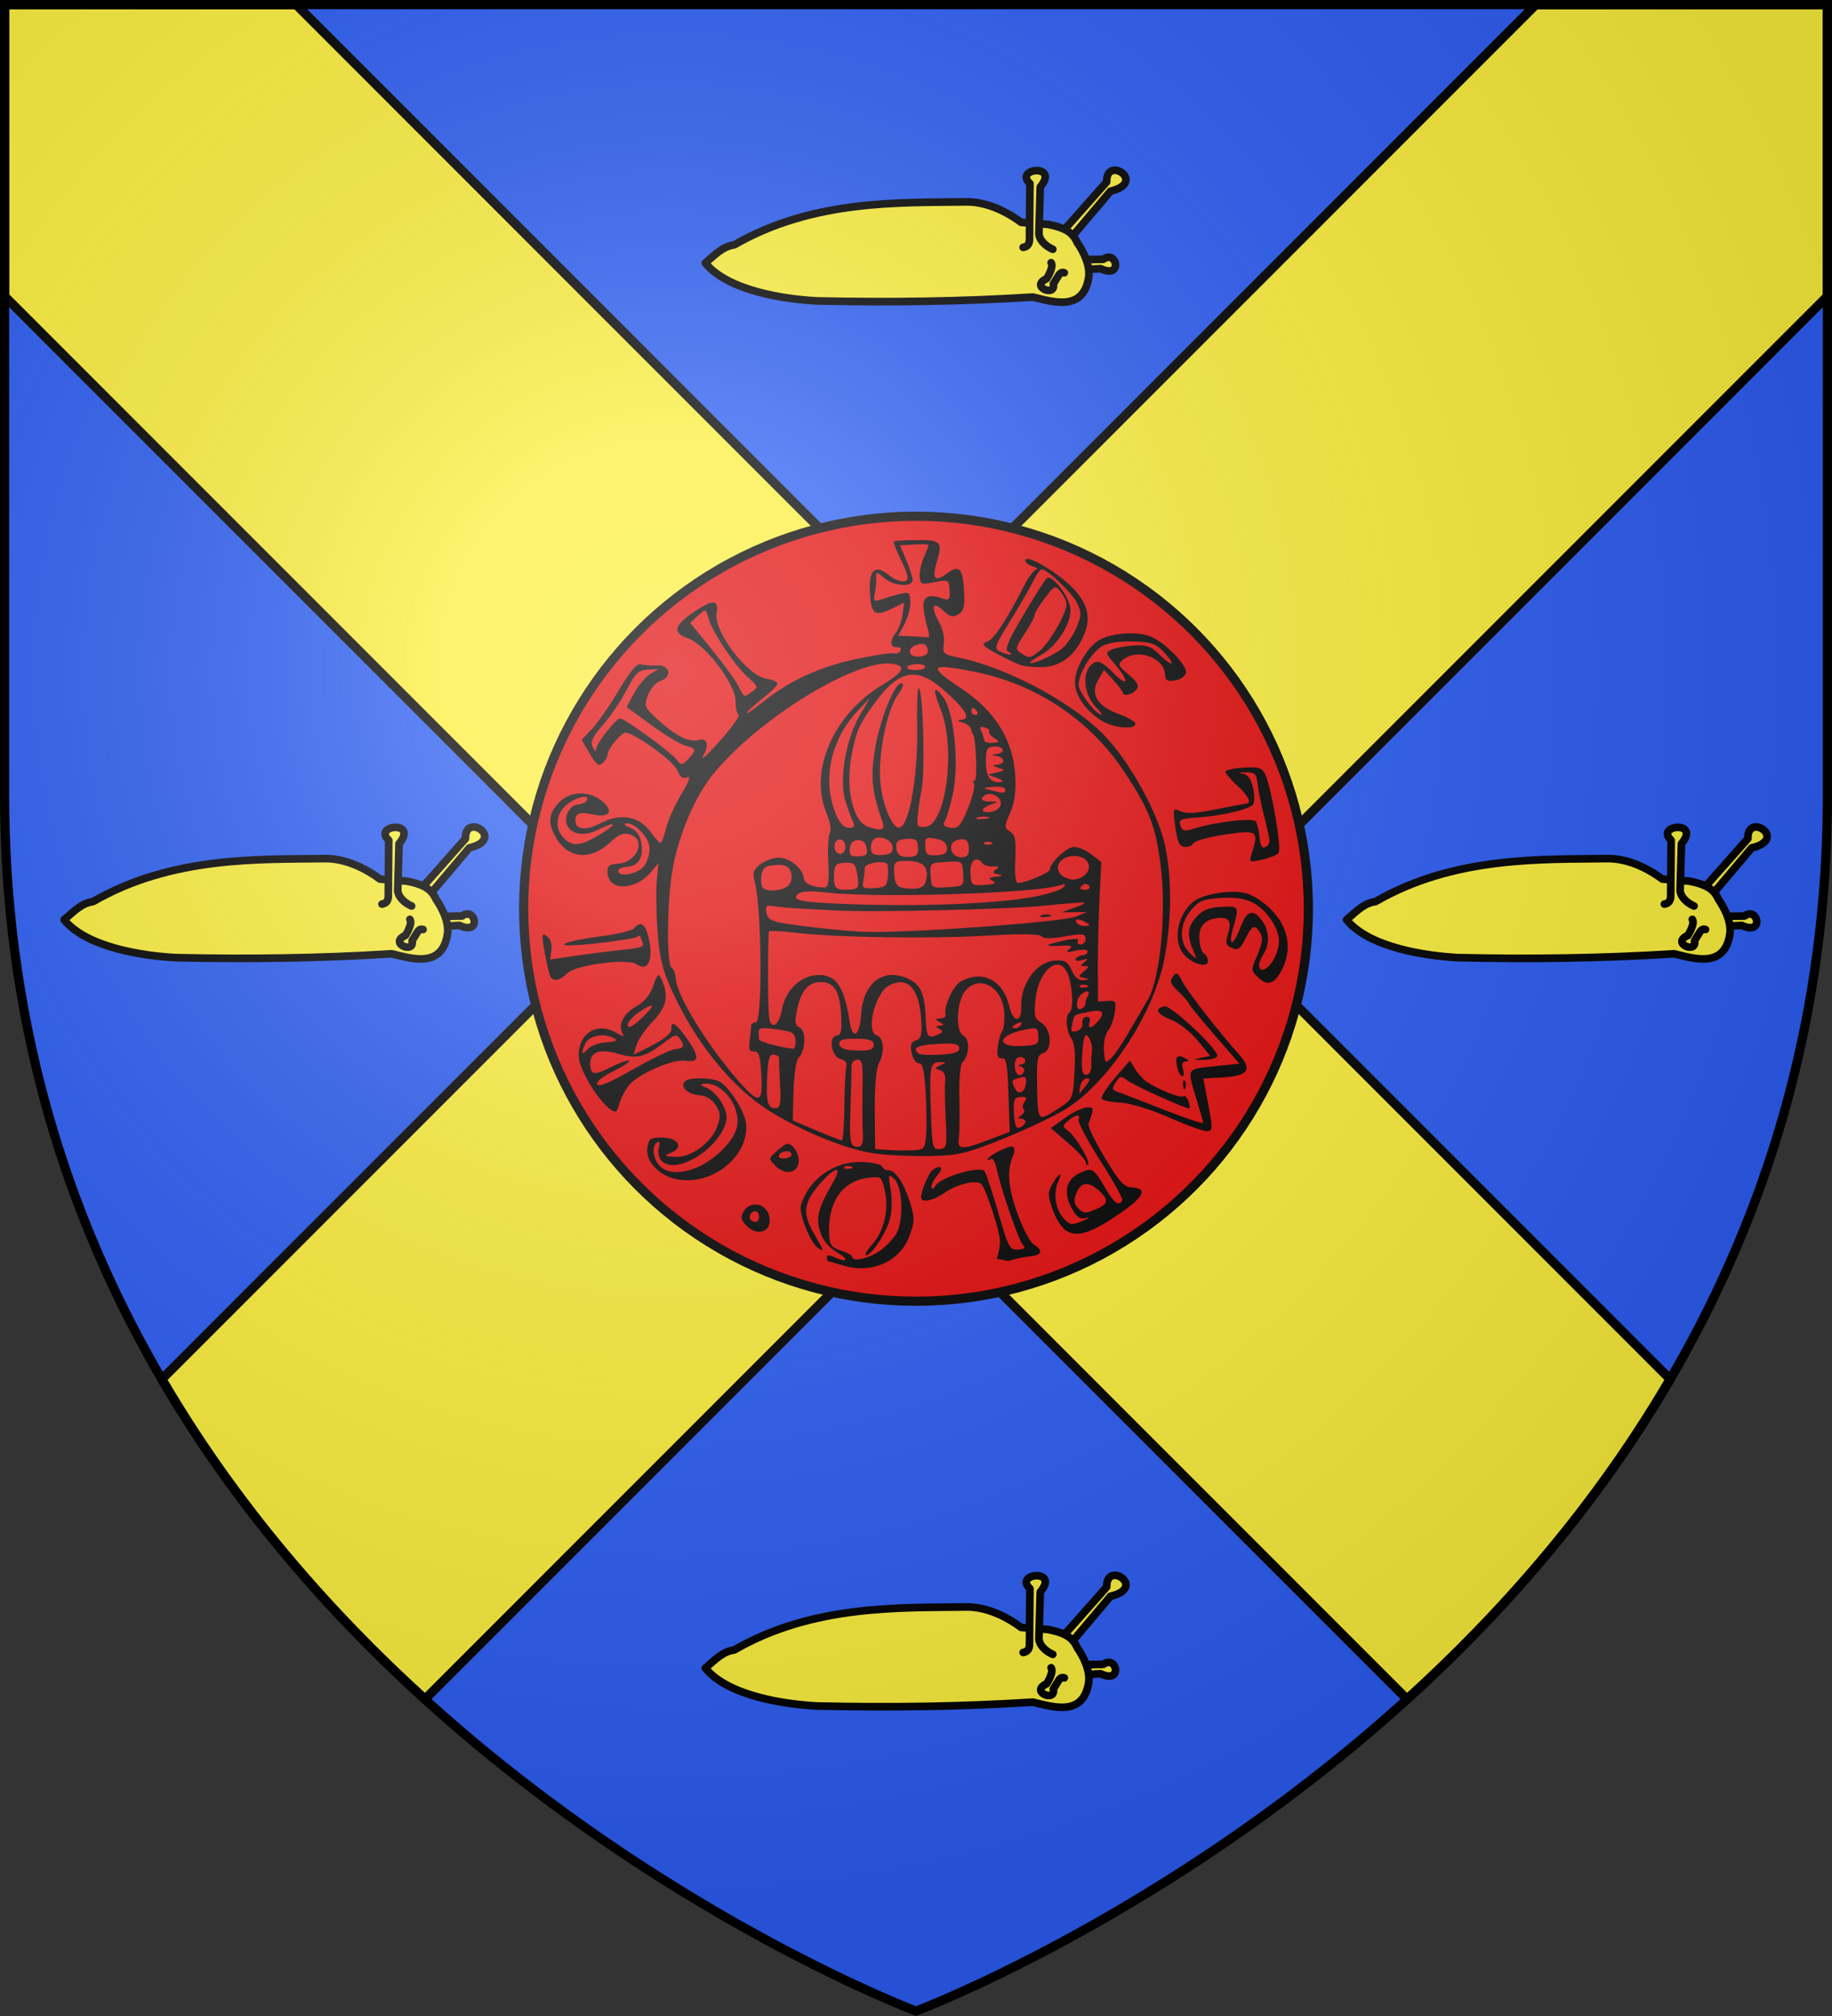<svg height="660" viewBox="-300 -300 600 660" width="600" xmlns="http://www.w3.org/2000/svg" xmlns:xlink="http://www.w3.org/1999/xlink"><rect x="-300" y="-300" width="600" height="660" fill="#333333" stroke="none"/><radialGradient id="a" cx="-80" cy="-80" gradientUnits="userSpaceOnUse" r="405"><stop offset="0" stop-color="#fff" stop-opacity=".31"/><stop offset=".19" stop-color="#fff" stop-opacity=".25"/><stop offset=".6" stop-color="#6b6b6b" stop-opacity=".125"/><stop offset="1" stop-opacity=".125"/></radialGradient><path d="m-298.5-298.5h597v258.543c0 286.248-298.5 398.457-298.5 398.457s-298.5-112.209-298.5-398.457z" fill="#2b5df2"/><path d="m1.5 1.5v95.469l203.031 203.031-151.531 151.531c24.364 41.691 54.937 76.388 86.188 104.75l160.812-160.812 160.812 160.812c31.251-28.362 61.824-63.059 86.188-104.75l-151.531-151.531 203.031-203.031v-95.469h-95.469l-203.031 203.031-203.031-203.031z" fill="#fcef3c" stroke="#000" stroke-width="3" transform="translate(-300 -300)"/><circle cy="-2.5" r="128.5" style="fill:#e20909;fill-rule:evenodd;stroke:#000;stroke-width:3;stroke-linecap:round;stroke-linejoin:round"/><path d="m26.429 112.079c.687-1.718 1.168-4.447 1.069-6.065-.212-3.48-4.516-16.535-6.029-18.284-1.427-1.65-7.864-.171-12.102 2.781-3.729 2.597-7.561 3.368-7.672 1.543-.11-1.81 2.334-7.842 3.595-8.871 2.56-2.091 4.015-1.049 1.889 1.352-1.223 1.381-2.166 3.177-2.096 3.989.083.956.604.766 1.477-.538 1.869-2.792 14.569-6.43 15.893-4.553.535.758 2.563 6.879 4.507 13.601 3.308 11.437 3.721 12.212 6.429 12.047 2.18-.133 2.569-.523 1.577-1.581-1.379-1.472-7.218-18.473-8.591-25.015-.439-2.092-1.255-3.481-1.814-3.087-.559.394-1.031.458-1.051.141-.066-1.09 7.134-4.711 8.214-4.131.613.329.693 1.476.183 2.643-2.188 5.021-1.845 10.308 1.23 18.986 1.734 4.893 4.153 9.534 5.375 10.313 3.347 2.135 2.8 3.61-1.482 4.003-2.112.194-5.146.86-6.742 1.48zm-50.113 2.262c-2.663-.801-4.975-1.456-5.139-1.456-.163-0-.331-.551-.372-1.225-.051-.845.66-.888 2.29-.139 4.463 2.05 5.237.911 1.051-1.547-2.846-1.671-4.625-3.851-5.556-6.806-1.447-4.595-.626-7.677 4.328-16.25 3.307-5.722.309-4.966-4.915 1.24-4.92 5.845-5.183 9.327-1.215 16.065 3.153 5.354 3.272 5.885.935 4.174-2.444-1.789-6.168-11.225-5.427-13.752 2.53-8.635 10.906-14.556 20.136-14.233 3.295.115 6.228.798 6.517 1.517.289.719 1.219 1.265 2.067 1.213 2.192-.133 5.015 4.115 7.055 10.618 1.54 4.907 1.512 6.246-.225 10.921-3.082 8.296-12.307 12.436-21.53 9.661zm11.821-4.83c2.004-1.395 4.452-3.953 5.441-5.683 2.467-4.316 2.007-15.466-.738-17.902-1.908-1.692-1.991-1.44-1.137 3.446.507 2.9.399 7.253-.24 9.673-1.24 4.699-5.893 11.758-7.829 11.876-.643.039.301-1.59 2.099-3.621 3.878-4.38 5.473-11.413 4.015-17.696-1.02-4.396-1.193-4.521-5.503-3.997-8.495 1.033-13.336 8.23-12.689 18.864.192 3.15.864 4.009 3.865 4.938 1.998.618 3.658 1.54 3.689 2.049.105 1.733 5.374.597 9.026-1.946zm-9.414-27.621c-.875-.29-1.894-.186-2.263.231-.369.417.347.655 1.592.527 1.376-.141 1.639-.438.672-.759zm70.439 20.998c-1.432-.899-3.426-4.006-4.431-6.903-1.587-4.576-1.594-5.675-.056-8.365 2.081-3.641 3.47-4.232 1.897-.807-1.681 3.659-.905 9.094 1.706 11.945 2.146 2.343 2.733 2.432 6.296.953 2.162-.897 2.716-1.339 1.232-.983-2.122.509-3.149-.167-4.809-3.163-2.799-5.055-1.897-9.33 2.413-11.43 4.242-2.067 4.778-1.771 8.52 4.706 2.921 5.056 4.505 6.223 5.622 4.143.29-.539-2.913-6.337-7.118-12.882-4.204-6.546-7.422-12.607-7.15-13.469.633-2.005-.97-1.85-3.519.34-1.806 1.552-1.807 1.842-.018 3.152 2.496 1.827 7.47 10.186 6.628 11.137-.348.394-.673.074-.72-.71-.048-.784-2.653-3.633-5.789-6.33l-5.702-4.905 4.585-3.3c2.522-1.815 5.718-3.369 7.103-3.454 2.52-.153 2.53-.067.643 5.444-.255.744 2.137 5.678 5.314 10.965 4.831 8.039 6.301 9.643 8.979 9.794 5.273.298 3.851 3.164-4.328 8.722-9.23 6.272-13.692 7.665-17.298 5.401zm10.305-7.246c3.57-1.612 3.643-3.036.307-5.989-3.369-2.982-5.871-2.637-7.269 1.001-.883 2.298-.775 3.41.458 4.725 1.894 2.019 2.555 2.046 6.503.263zm-114.849 5.753c-1.841-1.801-2.139-2.839-1.271-4.431 2.637-4.837 9.169-2.561 8.72 3.038-.293 3.656-4.359 4.416-7.449 1.393zm3.98-3.196c-.059-.977-.609-1.745-1.222-1.708-1.493.091-2.45 2.005-1.446 2.893 1.414 1.252 2.78.646 2.668-1.185zm-27.973-12.392c-5.485-1.471-9.359-6.125-8.577-10.304.528-2.819 1.096-3.169 5.008-3.082 5.2.115 6.91 3.262 2.707 4.981-2.437.997-2.324 1.112 1.325 1.345 5.136.328 11.985-4.652 13.854-10.074 1.146-3.326 1.061-4.37-.566-6.906-1.165-1.817-3.152-3.057-5.07-3.164-4.192-.234-7.005-3.098-4.722-4.808 1.519-1.137 8.71-.963 11.001.267 3.367 1.808 8.568 10.129 8.809 14.093.678 11.15-12.239 20.742-23.768 17.65zm10.056-4.817c5.533-3.26 9.987-8.342 10.714-12.224 1.229-6.563-4.791-14.537-10.546-13.967-1.819.18-1.76.352.426 1.254 3.592 1.481 7.241 7.314 6.627 10.594-1.702 9.089-16.525 18.399-21.259 13.353-.874-.932-1.248-2.758-.871-4.255.446-1.773.252-2.334-.601-1.733-1.867 1.317-1.255 5.599 1.134 7.937 2.728 2.669 8.922 2.256 14.377-.959zm23.397.773c-2.428-2.375-2.426-2.412.201-4.818 1.456-1.333 3.056-2.449 3.555-2.479 1.828-.111 3.95 3.267 3.735 5.946-.295 3.676-4.365 4.41-7.491 1.351zm5.17-3.818c-.04-.651-.84-1.137-1.778-1.08-.938.057-2.003.657-2.366 1.332-.363.676.437 1.162 1.778 1.08 1.341-.082 2.405-.681 2.366-1.332zm28.081-.192c-9.028-1.067-23.564-6.804-34.921-13.782-12.626-7.757-24.844-22.841-32.605-40.251-2.977-6.679-3.84-10.41-4.47-19.334-.429-6.082-.529-13.48-.222-16.44l.558-5.381-2.438 2.895c-5.206 6.181-13.881 6.367-14.25.306-.138-2.273.453-2.807 3.299-2.981 6.45-.392 9.548-7.932 3.955-9.625-2.124-.643-3.585-.022-6.635 2.818-6.16 5.738-13.402 5.128-17.332-1.458-2.829-4.741-2.712-7.844.429-11.392 3.567-4.029 9.798-4.515 14.179-1.106 4.328 3.368 2.956 5.854-2.555 4.631-4.456-.99-6.032-.392-5.873 2.228.175 2.871 3.587 3.081 8.455.519 6.253-3.29 12.469-2.176 16.092 2.885 1.44 2.011 2.935 3.658 3.321 3.66.387.002 1.2-2.115 1.807-4.704.607-2.589 2.857-7.62 5.001-11.182 2.576-4.28 3.239-6.175 1.957-5.592-1.421.647-2.306.008-3.307-2.385-1.244-2.975-14.335-12.388-17.002-12.226-1.422.087-5.868 5.565-5.774 7.115.042.692-.653 1.943-1.544 2.779-1.333 1.251-2.093.719-4.281-2.994l-2.66-4.514 3.412-3.64c1.877-2.002 5.824-7.704 8.772-12.671 3.736-6.294 5.911-8.857 7.177-8.457 1.0.315 3.372.479 5.272.363 4.317-.263 5.196 3.801 1.105 5.105-1.45.462-3.248 2.533-4.021 4.632-1.354 3.676-1.244 3.937 3.473 8.251 5.491 5.022 10.045 7.304 12.903 6.465 3.017-.886 3.771 1.44 1.68 5.19-1.048 1.879 1.359-.257 5.348-4.748 3.989-4.491 6.8-8.446 6.247-8.789-.553-.343-.981-2.222-.951-4.174.088-5.737-9.83-18.828-15.832-20.897-4.971-1.714-4.304-4.184 2.335-8.649 6.061-4.075 8.071-3.966 7.254.395-1.103 5.888 9.995 20.59 16.286 21.576 1.974.309 3.617 1.027 3.651 1.595.035.568-2.234 2.828-5.042 5.022-2.807 2.194-5.087 4.28-5.065 4.636s2.46-1.306 5.42-3.691c8.487-6.842 18.613-11.497 30.46-14.001 5.989-1.266 11.548-2.094 12.352-1.84.805.254 1.78-.129 2.167-.851.388-.722-.125-1.262-1.141-1.2-2.333.142-2.505-2.048-.371-4.715.904-1.13 1.885-3.81 2.18-5.956l.536-3.902-3.911 1.914c-5.742 2.81-6.876 2.005-7.314-5.191-.449-7.383 1.743-9.444 6.148-5.783 1.486 1.235 3.636 2.189 4.777 2.119 2.219-.135 1.966-1.53-1.637-9.012-.969-2.012-1.597-3.845-1.397-4.074.201-.229 3.618-.433 7.595-.454 7.967-.041 8.409.501 6.286 7.716-1.471 4.998-.352 6.081 3.395 3.287 4.054-3.024 5.237-1.877 5.686 5.512.312 5.136-.052 6.672-1.846 7.777-1.786 1.1-2.753.886-4.805-1.065-3.553-3.377-4.454-1.661-1.725 3.288 1.408 2.554 2.07 5.399 1.743 7.49-.5 3.191-.22 3.434 5.245 4.556 15.47 3.176 37.083 14.765 47.306 25.364 8.324 8.63 17.577 25.352 19.862 35.896 2.32 10.704 2.25 24.591-.189 37.264-3.385 17.589-17.744 39.739-31.624 48.783-3.511 2.288-12.715 6.714-20.452 9.835-12.651 5.103-15.062 5.701-23.94 5.937-5.43.144-13.526-.17-17.992-.698zm15.949-5.755c.255-2.466.202-8.88-.117-14.252-.447-7.544-.955-9.745-2.223-9.668-.91.055-1.962-1.432-2.362-3.339-.544-2.598-.203-3.609 1.396-4.133 1.693-.554 2.044-1.89 1.753-6.668-.633-10.4-4.49-14.519-10.57-11.289-4.599 2.443-7.712 15.152-3.999 16.323 2.297.725 2.668 5.449.712 9.052-.891 1.641-1.434 7.763-1.368 15.417l.11 12.695 3.215.293c1.768.161 5.414.239 8.102.173 4.768-.116 4.899-.229 5.351-4.603zm6.443-5.739c-.278-5.375-.354-11.002-.168-12.504.221-1.786-.365-2.954-1.692-3.373-1.815-.573-1.794-.75.197-1.673 2.092-.97 2.073-1.028-.304-.962-3.183.089-3.41 1.387-2.87 16.43.416 11.602.547 12.146 2.89 12.004 2.277-.139 2.417-.853 1.948-9.922zm14.58 6.724 6.387-2.435-.398-12.116c-.334-10.164-.686-12.098-2.186-12.007-1.375.084-1.676-.789-1.303-3.783.267-2.14.916-4.426 1.444-5.079.527-.653.826-3.378.663-6.055-.516-8.488-8.278-12.7-12.858-6.976-2.814 3.517-3.157 13.279-.511 14.555 2.206 1.064 2 6.379-.338 8.716-.699.699-1.144 5.779-.993 11.349.15 5.546.073 11.566-.172 13.378-.536 3.975.862 4.037 10.266.451zm-41.71-2.103c-.149-2.442-.188-8.856-.097-14.253.146-8.631-.069-9.799-1.785-9.695-1.073.065-1.909 1.052-1.857 2.192.052 1.141-.086 7.134-.307 13.318-.422 11.826-.156 13.149 2.603 12.981 1.181-.072 1.625-1.471 1.443-4.544zm-6.044-8.799c.058-6.189.354-12.04.658-13.004.34-1.077-.41-1.993-1.948-2.381-3.051-.768-4.057-7.504-1.147-7.681 1.379-.084 1.68-1.677 1.349-7.127-.472-7.759-2.46-10.63-7.165-10.343-3.754.228-6.02 3.046-7.243 9.007-.855 4.168-.714 5.102.883 5.872 2.184 1.054 1.901 7.753-.418 9.893-.758.7-1.492 5.599-1.631 10.887l-.252 9.615 7.69 3.275c4.229 1.802 8.011 3.267 8.404 3.257.393-.01.762-5.082.821-11.271zm59.286 5.135c-.035-.581-.731-1.025-1.545-.985-1.003.049-.94-.318.194-1.135.921-.664 1.272-1.564.78-1.999-.492-.436-.345-1.543.327-2.461.957-1.307.677-1.636-1.291-1.516-2.186.133-2.471.84-2.191 5.443.257 4.216.674 5.13 2.056 4.501.954-.434 1.705-1.265 1.67-1.847zm11.017-4.458c4.497-2.917 4.581-3.113 5.065-11.812.341-6.126.046-9.472-.959-10.883-1.803-2.531-2.191-7.577-.666-8.653 1.458-1.028.986-9.084-.758-12.947-2.813-6.231-9.447-.725-10.384 8.618-.555 5.535-.349 6.4 1.842 7.714 3.361 2.017 3.846 8.904.7 9.935-1.935.634-2.21 2.049-2.037 10.467.254 12.357.082 12.177 7.198 7.561zm8.785-7.314c1.442-1.908 1.502-2.468.257-2.392-.894.054-1.84 1.181-2.101 2.504-.261 1.323-.377 2.399-.257 2.392.12-.007 1.065-1.134 2.101-2.504zm-100.159-.442c-.258-4.232-.397-8.101-.31-8.596.086-.495-.681-1.01-1.707-1.144-1.47-.191-1.941 1.404-2.222 7.528-.377 8.197.218 10.18 3.002 10.011 1.31-.08 1.597-1.888 1.238-7.799zm80.548-.445c.173-2.005-.26-2.345-2.184-1.715-2.699.884-2.668.814-1.501 3.378 1.137 2.499 3.415 1.471 3.685-1.663zm-86.683-2.747c-.384-6.314-.814-7.674-2.392-7.578-1.523.093-1.817-.663-1.409-3.628.283-2.06.486-4.211.452-4.781-.035-.57.68-1.081 1.588-1.136 2.204-.134 1.908-37.285-.365-45.876-.787-2.975-.478-4.045 1.66-5.745 1.445-1.149 4.086-2.178 5.869-2.286 3.564-.217 8.314 3.523 8.507 6.697.112 1.834 3.317 3.221 7.017 3.036 1.038-.051 1.341-2.463 1.013-8.066-.256-4.396-.045-8.759.471-9.696.577-1.047.125-3.689-1.173-6.856-5.596-13.646 2.456-32.044 18.175-41.53 7.187-4.337 8.202-6.326 3.596-7.048-11.882-1.862-44.713 18.435-59.101 36.539-6.278 7.899-11.615 21.097-13.318 32.934-1.553 10.788-1.533 29.18.031 30.02.63.338 1.22 1.841 1.311 3.338.35 5.754 10.054 21.677 20.49 33.62 6.886 7.881 8.157 7.552 7.578-1.96zm108.057-2.713c-.039-1.468.059-3.718.219-4.999.16-1.281-.225-3.129-.855-4.107-1.006-1.561-1.213-1.557-1.701.039-.306.999-.63 4.093-.721 6.876-.123 3.756.26 5.034 1.482 4.96.906-.055 1.615-1.301 1.576-2.769zm-22.031 1.739c.332-.618-.082-1.353-.92-1.633-1.211-.405-1.221-.547-.054-.692 2.109-.262 1.687-2.573-.446-2.443-1.105.067-1.708 1.226-1.596 3.068.178 2.929 1.846 3.871 3.011 1.701zm34.241-12.741c2.121-3.648 4.992-8.569 6.38-10.936 3.943-6.722 6.028-27.876 4.237-42.972-1.61-13.564-3.687-18.994-12.123-31.693-11.267-16.961-28.968-28.683-49.313-32.656-14.318-2.796-15.071-1.832-4.2 5.38 11.332 7.518 17.198 16.914 17.915 28.695.306 5.033-.216 8.869-1.658 12.181-1.947 4.471-1.951 4.933-.051 6.153 1.713 1.099 2.001 2.611 1.732 9.104-.231 5.577.068 7.762 1.053 7.702 2.813-.171 10.36-3.42 10.299-4.433-.12-1.98 5.393-7.216 7.75-7.359 1.296-.079 3.864 1.003 5.708 2.403l3.353 2.546-.577 11.841c-.317 6.512-.561 16.786-.541 22.83l.036 10.989 3.041-.185c2.809-.171 2.996.112 2.457 3.712-.321 2.144-1.225 4.738-2.01 5.767-1.429 1.873-1.866 4.716-1.359 8.843.236 1.92.516 1.98 2.144.464 1.03-.96 3.608-4.729 5.729-8.377zm-55.442 5.018c-.084-1.381-1.687-1.68-7.211-1.344-6.564.399-8.265 1.27-6.146 3.147.46.408 3.678.568 7.151.357 4.823-.293 6.288-.803 6.206-2.16zm25.9-3.966c-.172-2.832-.418-2.922-5.165-1.882-8.536 1.87-8.471 5.696.088 5.175 4.825-.294 5.243-.564 5.077-3.294zm-53.902 2.683c-.077-1.259-1.712-1.765-5.752-1.778-4.373-.014-5.621.379-5.538 1.747.067 1.103 1.564 1.861 3.985 2.02 5.83.383 7.424-.051 7.306-1.989zm-25.623-1.238c-.147-2.418-.993-2.914-6.161-3.613-4.826-.653-5.972-.498-5.893.795.054.883.094 2.007.088 2.497-.008.726 7.653 2.812 11.241 3.061.492.034.818-1.199.724-2.741zm93.959-5.623c-.158-1.109.435-2.06 1.319-2.114.942-.057 1.37.654 1.034 1.719-.725 2.297.554 2.261 2.621-.075 2.743-3.099 1.7-4.238-2.955-3.227-5.213 1.132-4.531.617-5.365 4.055-.565 2.331-.307 2.723 1.474 2.241 1.187-.321 2.029-1.491 1.871-2.6zm-47.141 3.64c1.536-.699 1.594-1.06.286-1.782-1.316-.726-1.29-.933.134-1.049 1.577-.128 1.568-.26-.072-1.184-1.577-.888-1.545-1.061.225-1.184 1.139-.079 1.937-.537 1.774-1.017-.846-2.489 2.421-9.748 5.004-11.121 7.199-3.824 13.825-.426 15.806 8.106 1.285 5.533 4.124 5.562 3.945.039-.237-7.334 5.076-14.584 10.95-14.941 3.402-.207 4.286.302 5.597 3.224 1.067 2.379 2.31 3.381 3.952 3.186 2.106-.249 2.131-.335.205-.71-2.12-.413-2.124-.484-.133-2.193 1.631-1.4 1.688-1.755.278-1.714-1.581.046-1.59-.101-.081-1.324 1.364-1.106 1.181-1.23-.931-.63-1.446.411-2.361.245-2.032-.367.329-.613 1.366-1.161 2.304-1.218.938-.057 1.674-.623 1.636-1.258-.039-.649-1.737-.762-3.878-.258-2.9.683-3.402.569-2.108-.477 1.323-1.07.673-1.315-2.939-1.109-5.762.328-5.259-.314 1.368-1.746 3.342-.722 4.841-.667 4.396.161-.371.692.062 1.213.973 1.157.907-.055 1.597-.941 1.535-1.969-.096-1.577-1.166-1.682-6.84-.671-4.377.78-7.031.766-7.598-.038-.562-.796-7.063-.869-18.266-.204-18.268 1.085-48.643.619-62.436-.958-4.478-.512-8.321-.726-8.539-.476-.218.25-.369 7.27-.335 15.601.053 13.124.301 15.132 1.857 15.037 1.127-.069 2.156-2.027 2.764-5.256 1.138-6.052 5.934-10.72 11.351-11.05 6.222-.379 8.978 3.536 10.765 15.295.947 6.226 3.323 4.629 3.779-2.539.647-10.175 7.145-15.199 15.106-11.677 4.368 1.932 5.668 4.759 6.019 13.09.265 6.283.69 6.814 4.181 5.225zm27.121-3.254c.374-.696-.113-.866-1.142-.397-2.003.912-2.327 1.783-.624 1.68.613-.037 1.407-.614 1.766-1.282zm21.005-6.738c-.024-.598.334-1.778.802-2.623.928-1.678-.391-1.944-2.195-.442-1.786 1.487-1.86 5.48-.088 4.767.841-.338 1.507-1.104 1.481-1.701zm.428-6.086c-.875-.29-1.894-.186-2.263.231-.369.417.347.655 1.592.527 1.376-.141 1.639-.438.672-.759zm-.285-20.56c-2.41-1.357-3.977-1.262-2.96.18.442.627 1.704 1.076 2.804.999 1.724-.121 1.746-.284.155-1.18zm-3.089-1.948 3.477-1.436-4.156.044-4.156.044 3.78-1.345c2.079-.74 3.768-1.537 3.754-1.772-.014-.235-6.004.195-13.31.955-11.704 1.218-57.17 2.248-68.527 1.553-2.296-.141-7.124-.403-10.73-.583-3.605-.18-7.818-.548-9.362-.817-2.401-.419-2.724-.093-2.239 2.254.505 2.444 1.682 2.892 10.749 4.094 5.6.742 14.478 1.641 19.728 1.998 11.796.801 66.236-3.024 70.992-4.988zm-11.605-.321c.794-.378 2.126-.459 2.96-.18.834.279.184.588-1.444.687-1.628.099-2.31-.129-1.516-.507zm-2.017-6.161c4.437-.848 8.631-2.216 9.321-3.038.957-1.141.702-1.305-1.073-.693-7.626 2.631-59.198 4.29-75.9 2.442-5.953-.659-8.817-.534-9.905.433-2.517 2.236 1.38 2.863 21.43 3.447 21.739.634 44.839-.433 56.127-2.591zm17.754-3.535c-.449-.637-1.294-.821-1.877-.41-1.58 1.115-1.231 1.807.849 1.68 1.015-.062 1.478-.633 1.029-1.27zm-53.646-.973c1.699-5.385-.623-7.529-7.734-7.14-2.248.123-2.626.78-2.418 4.203.174 2.868.864 4.178 2.352 4.472 4.399.868 7.217.314 7.8-1.535zm12.419-3.035c-.251-4.122-.281-4.142-5.58-3.819-5.299.322-5.326.346-5.075 4.468.251 4.122.281 4.142 5.58 3.819 5.299-.322 5.326-.346 5.075-4.468zm9.651 2.383c-1.474-.831-1.252-1.107 1.105-1.375 2.29-.26 2.441-.433.672-.774-1.831-.352-1.966-.663-.691-1.584 1.201-.867.955-1.112-1.007-1.007-1.427.077-2.957-.373-3.399-1-1.911-2.709-4.21-.846-3.963 3.212.243 4.002.404 4.134 4.691 3.855 3.301-.214 3.966-.555 2.593-1.328zm30.821-2.569c2.048-2.797-.437-5.815-4.58-5.563-4.143.252-6.243 3.549-3.872 6.077.919.979 2.872 1.707 4.34 1.618 1.468-.089 3.319-1.049 4.112-2.132zm-75.116.859c-.571-3.93-.977-4.35-4.055-4.209-2.921.134-3.444.666-3.581 3.643-.213 4.628.499 5.405 4.718 5.149 3.375-.205 3.521-.435 2.919-4.582zm9.999.225c.168-1.975.026-3.837-.315-4.14-1.329-1.176-7.326-.069-7.256 1.339.038.815-.174 2.699-.478 4.188-.495 2.43-.128 2.681 3.595 2.455 3.705-.225 4.18-.635 4.453-3.842zm-32.225 2.619c.727-.993.909-2.876.405-4.184-.688-1.785-1.925-2.316-4.958-2.132-3.298.201-4.142.786-4.591 3.182-.303 1.615-.168 3.478.299 4.141 1.251 1.773 7.315 1.082 8.845-1.008zm58.733-11.948c-.13-2.14-.816-2.921-2.478-2.82-1.264.077-2.609.719-2.989 1.427-1.143 2.129.677 4.655 3.242 4.499 1.776-.108 2.358-.92 2.225-3.106zm-106.076 5.595c.926-1.509 1.603-4.055 1.505-5.659-.203-3.337-4.753-8.146-7.523-7.952-1.133.08-.668.644 1.186 1.44 2.154.924 3.231 2.449 3.664 5.184.737 4.65-.991 7.382-4.813 7.615-1.548.094-2.782.704-2.743 1.355.145 2.378 7.005.818 8.724-1.983zm89.43-5.771c-.152-2.499-.733-2.926-3.732-2.744-2.655.162-3.518.764-3.42 2.387.175 2.875 1.24 3.687 4.569 3.485 2.157-.131 2.723-.816 2.582-3.128zm9.515.154c-.08-1.311-1.251-2.457-2.843-2.781-4.193-.855-4.497-.679-4.305 2.484.152 2.499.733 2.926 3.732 2.744 2.689-.164 3.519-.758 3.416-2.446zm-26.357-.02c-.355-1.733-1.354-2.591-2.908-2.497-1.554.095-2.442 1.067-2.584 2.831-.177 2.204.345 2.653 2.908 2.497 2.563-.156 3.027-.665 2.584-2.831zm8.524-.141c-.144-2.372-4.08-4.107-6.094-2.687-.632.446-1.087 1.845-1.01 3.109.107 1.764.965 2.248 3.691 2.082 2.721-.166 3.519-.751 3.412-2.504zm-15.467-.327c-.08-1.315-.933-2.32-1.92-2.26-.987.06-1.712 1.16-1.632 2.476.08 1.315.933 2.32 1.92 2.26.987-.06 1.712-1.16 1.632-2.476zm47.672-1.336c-.875-.29-1.894-.186-2.263.231-.369.417.347.655 1.592.527 1.376-.141 1.639-.438.672-.759zm-7.478-11.242c1.484-3.703 2.346-7.231 1.916-7.84-.43-.61-.3-1.138.288-1.173.92-.056.322-14.351-.633-15.112-.19-.152-.45-.884-.577-1.628-.127-.743-1.322-1.703-2.655-2.131-1.997-.643-2.067-.816-.394-.987 3.041-.31 1.177-3.425-5.71-9.539-8.907-7.908-14.793-6.89-22.732 3.933-5.04 6.872-6.026 9.034-7.549 16.569-2.305 11.399.227 22.55 5.494 24.194 4.492 1.402 5.458.997 4.451-1.87-3.285-9.349-3.832-14.078-2.599-22.455 1.601-10.877 7.171-24.451 9.271-22.592.37.327-.321 1.934-1.534 3.571-3.408 4.597-6.425 18.796-5.866 27.607.514 8.089 4.104 16.798 6.54 15.863 3.144-1.205 5.864-17.077 5.603-32.692-.158-9.446.147-14.304.785-12.524 1.257 3.502 1.775 27.558.704 32.634-.419 1.986-.976 5.629-1.238 8.096-.44 4.151-.263 4.472 2.38 4.311 6.795-.413 10.136-25.668 5.084-38.432-2.725-6.885-2.406-8.336.868-3.946 3.493 4.683 5.197 21.759 3.135 31.404-.888 4.152-2.075 8.194-2.637 8.981-.663.928-.471 1.615.544 1.953 3.463 1.151 4.476.263 7.063-6.194zm-120.305 8.54c5.818-3.566 5.134-4.301-1.164-1.252-4.344 2.103-8.491 1.42-9.878-1.627-1.216-2.672.845-6.6 3.549-6.765 1.241-.075 2.553-.69 2.916-1.366 1.203-2.24-3.846-.996-6.866 1.692-3.438 3.06-3.657 7.759-.505 10.842 2.81 2.749 5.545 2.4 11.948-1.525zm82.554-4.132c-.551-1.11-1.671-4.18-2.489-6.821-2.069-6.685.222-20.167 4.73-27.827l3.413-5.8-4.177 4.413c-8.184 8.647-11.223 20.76-7.871 31.374 1.537 4.867 3.253 6.932 5.638 6.787 1.218-.074 1.45-.726.755-2.125zm44.184-1.432c-1.17-.23-2.767-.113-3.549.26-.782.373.176.561 2.127.418 1.952-.143 2.592-.448 1.421-.678zm4.161-3.791c.977-3.095-4.46-5.273-6.001-2.403-.375.698.781 1.2 2.674 1.163 2.471-.048 2.73.12 1.001.649-3.862 1.181-4.763 3.007-1.383 2.802 1.776-.108 3.339-1.04 3.708-2.21zm1.55-5.239c-.04-.651-1.8-1.025-3.912-.832-3.639.334-3.682.392-.823 1.12 4.259 1.084 4.817 1.05 4.736-.288zm-2.601-3.688-3.04-1.134 2.927-.714c2.727-.665 2.762-.769.501-1.523-2.06-.687-2.114-.841-.359-1.018 2.678-.271 2.555-2.281-.171-2.819-2.005-.396-2.007-.428-.041-.679 3.089-.394 2.347-2.657-.809-2.465-2.365.144-2.727.825-2.719 5.109.009 4.994 1.438 6.872 4.978 6.543.975-.091.405-.675-1.267-1.299zm-99.184-9.187c-.029-.48-1.272-1.1-2.762-1.379-1.49-.279-6.483-3.253-11.097-6.61l-8.388-6.102 2.512-4.582c1.381-2.52 3.751-5.318 5.267-6.218l2.755-1.635-3.572.2c-3.055.171-4.056 1.133-6.914 6.646-1.838 3.546-5.33 8.704-7.761 11.464-3.484 3.956-4.184 5.506-3.311 7.326.678 1.413 1.1 1.64 1.086.585-.022-1.752 6.407-9.952 7.872-10.042 1.322-.08 16.351 10.825 18.304 13.282 1.72 2.163 1.922 2.169 3.937.109 1.168-1.194 2.1-2.564 2.071-3.043zm98.104-3.989c-1.181-.789-1.884-1.732-1.562-2.097.323-.364-.315-.947-1.418-1.295-1.483-.468-1.786-.153-1.166 1.21.461 1.013.868 2.331.905 2.929.036.598 1.264.997 2.728.887 2.453-.184 2.493-.312.513-1.634zm-5.599-8.713c-.442-.627-1.039-1.125-1.326-1.108-.287.017-.49.565-.45 1.216.04.651.636 1.15 1.326 1.108.69-.042.892-.589.45-1.216zm-73.573-6.429c2.046-1.457 1.979-1.679-1.407-4.677-4.299-3.806-11.659-14.796-12.905-19.271-.895-3.214-.928-3.222-3.45-.901l-2.547 2.343 6.955 8.546c3.825 4.7 7.768 10.117 8.762 12.038 2.082 4.023 1.805 3.908 4.592 1.922zm56.646-8.114c-.035-.582-1.396-.978-3.024-.879-3.857.235-3.751 1.959.119 1.946 1.633-.005 2.94-.486 2.905-1.068zm.879-5.077c-.141-2.318-1.215-2.912-3.76-2.078-3.315 1.086-2.622 4.051.896 3.837 1.677-.102 2.918-.864 2.864-1.759zm-.102-7.618c-.587-1.762-1.183-4.8-1.325-6.752-.27-3.71 1.709-4.551 6.619-2.813 1.753.621 2.087.128 1.908-2.813-.212-3.477-.334-3.543-4.914-2.642-4.343.854-4.709.711-4.861-1.897-.094-1.551.539-4.394 1.398-6.319.859-1.924 1.55-3.704 1.534-3.955-.015-.251-2.135-.328-4.711-.172l-4.683.285 2.021 4.779c1.111 2.629 2.065 5.512 2.119 6.406.156 2.565-5.911 2.304-9.156-.394-2.752-2.287-2.89-2.293-2.774-.128.064 1.254-.138 3.559-.456 5.123-.484 2.378-.217 2.717 1.627 2.069 1.213-.426 3.916-1.229 6.007-1.783 3.573-.948 3.812-.808 4 2.342.112 1.842-.734 5.114-1.875 7.27l-2.075 3.92 4.409.194c2.425.107 4.824.259 5.331.338.507.079.443-1.298-.143-3.059zm79.322 160.332c-6.114-2.699-12.883-4.783-16.073-4.947-3.031-.156-5.826-.731-6.211-1.278-.386-.547 1.532-3.589 4.261-6.761l4.962-5.768 1.655 2.697c.91 1.483 2.541 3.324 3.625 4.089 3.614 2.554 11.208 5.628 12.191 4.934.534-.377 1.312.358 1.73 1.632.417 1.274.529 2.331.249 2.348-1.261.077-18.367-7.656-20.341-9.196-2.007-1.565-2.34-1.507-3.751.657-1.39 2.132-1.276 2.468 1.11 3.288 1.462.502 8.274 3.13 15.138 5.839 6.864 2.709 12.449 4.559 12.411 4.111-.039-.448-1.034-3.964-2.215-7.813-3.136-10.22-3.393-9.748 5.834-10.7l8.24-.85-8.278-9.547c-4.553-5.251-8.296-9.841-8.318-10.2-.022-.359-1.507-2.054-3.299-3.766-2.69-2.569-3.02-3.44-1.887-4.988 1.183-1.615 1.606-1.402 3.061 1.542 1.536 3.11 12.129 16.743 18.795 24.188 4.189 4.679 2.694 6.761-5.196 7.241l-6.685.407 1.172 6.167c1.978 10.41 1.983 10.773.15 11.06-.971.152-6.519-1.822-12.328-4.387zm4.383-10.555c-.127-1.245.11-1.961.527-1.592.417.369.521 1.388.232 2.263-.321.967-.618.704-.759-.672zm-187.382 7.951c-4.091-2.79-10.262-12.877-10.526-17.204-.473-7.783 6.021-11.868 12.524-7.879 1.621.995 2.503 1.178 1.96.407-1.881-2.667-.003-6.78 4.144-9.076 2.774-1.536 4.646-3.769 5.722-6.824 1.417-4.024 1.723-4.278 2.686-2.231 2.517 5.355 1.78 9.062-2.741 13.775-2.426 2.53-4.859 6.032-5.405 7.783l-.994 3.184 4.1-2.014c5.937-2.916 8.427-4.884 8.323-6.578-.171-2.811 1.692-1.52 5.285 3.66 4.072 5.871 3.868 7.566-.835 6.92-4.156-.571-15.431 4.385-18.414 8.095-1.238 1.539-2.631 4.255-3.096 6.034-.698 2.67-1.176 3.011-2.733 1.949zm21.098-19.875c2.858-.218 3.181-1.056 1.373-3.561-.95-1.316-1.692-1.16-4.382.919-6.915 5.344-9.441 6.016-15.716 4.182-6.284-1.837-9.439-.59-9.183 3.629.204 3.347 1.362 3.466 6.856.705 2.885-1.45 5.537-2.379 5.893-2.064.356.315-1.994 1.864-5.221 3.441-3.52 1.721-5.61 3.436-5.223 4.286.443.973 4.145-.584 11.793-4.959 6.131-3.507 12.346-6.468 13.809-6.579zm-22.629-2.247c3.247-.211 3.885-.547 2.508-1.323-3.157-1.778-8.188-.875-9.362 1.68-1.565 3.406-1.261 4.174.753 1.9.961-1.085 3.706-2.101 6.101-2.257zm14.939-11.842c-.028-.466-1.849.366-4.046 1.849-2.197 1.483-3.948 3.466-3.891 4.406.072 1.186 1.312.619 4.046-1.849 2.168-1.957 3.919-3.94 3.891-4.406zm172.034 20.062c-.868-3.406-.002-4.439 2.545-3.037 1.431.788 1.464 1.006.169 1.1-1.032.075-1.341.96-.854 2.447.42 1.282.342 2.356-.172 2.387s-1.274-1.272-1.688-2.896zm7.552-3.066 3.242-.694-4.086-5.016c-2.267-2.783-6.146-5.817-8.715-6.816-4.742-1.844-5.634-3.681-2.143-4.412 2.027-.425 17.132 13.669 17.281 16.125.047.769-1.779 1.36-4.37 1.414-3.606.075-3.836-.039-1.209-.601zm18.887-26.423c-2.304-2.254-2.308-2.421-.155-7.384 1.609-3.711 1.857-5.638.922-7.156-1.769-2.871-2.685-2.544-4.773 1.707-1.896 3.86-2.694 4.295-5.274 2.87-1.198-.662-1.331-1.689-.544-4.207 1.235-3.955.427-5.472-2.808-5.275-4.566.278-6.82 2.65-6.561 6.906.135 2.218.798 4.329 1.474 4.692.676.363 1.277 1.463 1.337 2.445.146 2.404-4.555 1.336-7.531-1.709-4.496-4.602-2.367-14.665 3.892-18.4 1.85-1.104 6.234-2.182 9.743-2.395 5.145-.313 7.236.192 10.805 2.61 8.598 5.825 11.466 14.612 7.396 22.666-2.48 4.909-4.805 5.682-7.922 2.631zm5.297-6.165c2.37-4.634 2.068-8.264-1.062-12.758-3.932-5.646-8.265-7.543-16.137-7.064-5.79.352-7.33.925-9.703 3.605-4.023 4.544-4.412 10.719-.897 14.257 2.29 2.306 2.587 2.384 1.754.46-2.574-5.944-2.493-8.613.358-11.834 2.218-2.506 4.032-3.286 8.227-3.542 6.01-.366 6.078-.253 4.081 6.732-1.827 6.392-.102 6.398 2.324.008 2.088-5.499 3.993-6.198 6.908-2.532 2.52 3.169 2.854 7.923.777 11.047-.879 1.322-1.575 3.071-1.546 3.886.096 2.715 3.069 1.345 4.915-2.265zm-236.922 6.144c-.382-.542-1.252-4.098-1.933-7.903-1.094-6.113-1.018-6.758.656-5.54 1.183.861 1.743 2.55 1.491 4.504l-.403 3.126 9.293-1.34c5.111-.737 12.096-1.608 15.522-1.936 4.717-.452 6.055-.979 5.512-2.173-.395-.867-.733-1.831-.752-2.141-.019-.311-.525-.219-1.125.204-.6.423-6.558 1.372-13.24 2.109-7.529.83-11.498.89-10.438.156.941-.651 6.148-1.744 11.572-2.429 5.424-.685 10.406-1.859 11.07-2.61 2.387-2.697 3.983-1.439 5.067 3.991 1.306 6.546-.652 10.279-4.078 7.771-2.842-2.081-20.089.134-22.826 2.931-2.264 2.314-4.315 2.801-5.388 1.28zm229.692-40.788c2.234-7.158 1.742-7.49-8.81-5.933-5.271.778-9.935 2.069-10.365 2.87-.43.801-1.758 1.329-2.95 1.174-1.691-.22-2.357-1.663-3.026-6.561-.831-6.078-.776-6.241 1.718-5.096 1.876.862 4.983.698 11.434-.602 4.872-.982 9.352-1.816 9.956-1.853 2.061-.125.957-2.452-2.825-5.956-2.078-1.925-3.805-3.954-3.839-4.509-.034-.555 2.614-1.171 5.883-1.37 5.068-.308 6.122.022 7.145 2.239 2.1 4.549 5.466 24.482 4.348 25.745-.571.645-2.984 1.611-5.364 2.147-4.298.969-4.319.954-3.305-2.296zm5.735-3.906c-.048-.787-.878-4.556-1.845-8.375-.967-3.819-1.922-8.538-2.123-10.486-.317-3.071-.84-3.539-3.928-3.514-2.088.017-2.507.191-1.011.422 1.855.286 2.817 1.57 3.523 4.699.534 2.368.523 4.81-.023 5.427-1.439 1.625-10.083 3.656-17.82 4.186-5.975.41-6.616.696-5.97 2.666.605 1.848 1.323 2.016 4.408 1.033 6.958-2.218 19.364-3.658 20.283-2.354.481.682 1.033 3.009 1.226 5.171.242 2.718.817 3.719 1.86 3.244.83-.378 1.469-1.331 1.422-2.118zm-54.186-38.864c-5.219-2.763-9.271-8.077-9.541-12.515-.303-4.976 4.496-12.971 8.888-14.808 4.975-2.081 12.167-2.317 16.203-.532 4.649 2.057 11.589 9.236 11.279 11.669-.145 1.144-1.613 2.221-3.475 2.552-2.594.46-3.252.094-3.372-1.874-.345-5.677-9.086-8.758-13.787-4.861-1.813 1.503-1.673 1.875 1.828 4.843 2.905 2.462 3.509 3.603 2.581 4.87-1.298 1.773-4.41 2.432-4.57.968-.053-.487-1.445-2.343-3.093-4.126l-2.996-3.24-1.88 3.289c-2.66 4.653-.347 8.51 6.663 11.114 3.006 1.117 5.495 2.538 5.533 3.159.117 1.93-6.255 1.616-10.263-.506zm-2.408-4.592c-4.731-4.628-5.045-12.915-.568-14.961 1.265-.578 3.191.53 5.972 3.433 4.89 5.105 5.403 2.848.614-2.697-3.132-3.627-3.205-3.925-1.188-4.872 1.182-.555 4.456-1.161 7.276-1.347 4.312-.284 5.713.243 8.817 3.318 4.301 4.262 4.937 2.808.685-1.566-2.343-2.41-4.169-2.974-9.991-3.082-4.618-.086-8.12.477-9.954 1.601-3.602 2.207-7.79 9.263-7.577 12.767.148 2.426 5.754 9.666 7.407 9.565.369-.022-.304-.994-1.494-2.158zm-24.944-14.061c-1.451-.485-5.011-2.185-7.912-3.778-4.841-2.659-5.073-2.986-2.826-3.976 2.245-.989 6.054-6.841 12.216-18.77 1.307-2.53 2.997-4.672 3.755-4.76.758-.088.116-.579-1.428-1.091-1.544-.513-2.523-1.461-2.176-2.107.823-1.533 10.348 4.114 15.212 9.017 5.041 5.083 6.286 9.74 4.073 15.243-2.696 6.705-7.483 10.611-13.332 10.878-2.72.124-6.132-.171-7.583-.656zm13.547-5.35c1.556-1.282 3.695-4.378 4.754-6.879 1.634-3.86 1.673-5.066.259-7.967-1.677-3.442-9.845-11.224-11.664-11.114-.538.033-1.784 1.767-2.771 3.854-.986 2.087-4.337 7.894-7.446 12.905-5.262 8.481-5.491 9.184-3.32 10.181 2.811 1.291 4.945 1.295 2.606.004-1.276-.704-.116-3.502 5.056-12.197 3.692-6.206 7.111-11.566 7.599-11.91 1.778-1.254 7.463 6.242 7.701 10.154.29 4.765-4.317 12.022-9.488 14.946-2.053 1.161-3.721 2.316-3.706 2.565.061 1.001 7.769-2.36 10.418-4.542zm-7.23.657c3.142-2.498 8.884-12.531 8.72-15.235-.064-1.05-.948-2.897-1.964-4.104-1.784-2.118-1.963-2.043-5.167 2.167-1.826 2.398-3.323 4.896-3.328 5.55-.005.654-1.485 3.409-3.29 6.122-3.041 4.573-3.124 5.033-1.138 6.308 2.727 1.751 2.996 1.715 6.168-.807z"/><g id="b" fill="#fcef3c" stroke="#000" stroke-linecap="round" stroke-linejoin="round" stroke-width="12.46" transform="matrix(-.201 0 0 .201 -136.958 -91.082)"><path d="m95.887 474.443c-2.963-4.881-10.932-4.703-22.435-6.044l-10.895-.533c-36.781 17.216-26.385-31.384-4.253-15.269l23.286.332c7.724-.046 10.243-2.423 11.299-5.456" style="fill:#fcef3c;fill-rule:evenodd;stroke:#000;stroke-width:12.46;stroke-linecap:round;stroke-linejoin:round"/><path d="m113.455 458.99c3.992-9.596 7.098-27.277-2.274-40.806l-64.738-76.559c-60.352-14.28 7.326-59.377 6.24-15.109l79.868 90.05c7.631 7.809 13.457 7.172 18.776 4.162" style="fill:#fcef3c;fill-rule:evenodd;stroke:#000;stroke-width:12.46;stroke-linecap:round;stroke-linejoin:round"/><path d="m192.078 392.446c27.046-20.171 59.43-33.814 89.568-33.379 106.106 1.531 248.932-4.427 377.92 70.045 18.039 2.414 30.079 14.743 47.082 29.583-37.335 45.898-130.901 58.939-181.662 61.665-118.402 2.612-235.893 1.13-352.074-6.25-31.611 7.483-81.838 24.544-90.831-31.666-4.16-26.005 18.333-56.665 18.333-56.665 7.002-15.08 16.316-23.713 47.499-29.999z" style="fill:#fcef3c;fill-rule:evenodd;stroke:#000;stroke-width:12.46;stroke-linecap:round;stroke-linejoin:round"/><path d="m140.488 436.287c8.378-3.545 20.941-12.21 22.607-24.738l-2.167-76.768c-32.366-38.553 43.773-30.657 16.846-5.605l.731 92.165c.54 8.346 4.857 10.903 10.235 11.832" style="fill:#fcef3c;fill-rule:evenodd;stroke:#000;stroke-width:12.46;stroke-linecap:round;stroke-linejoin:round"/><path d="m143.231 458.09c-2.934 4.452-.125 11.326 3.269 19.048l3.836 6.914c28.916 13.018-15.511 30.957-10.677 8.751l-8.875-14.34c-3.075-4.672-6.061-4.913-9.023-3.909" style="fill:#fcef3c;fill-rule:evenodd;stroke:#000;stroke-width:12.46;stroke-linecap:round;stroke-linejoin:round"/></g><use id="c" height="100%" transform="translate(420)" width="100%" xlink:href="#b"/><use id="d" height="100%" transform="translate(-210 245)" width="100%" xlink:href="#c"/><use height="100%" transform="translate(0 -460)" width="100%" xlink:href="#d"/><path d="m-298.5-298.5h597v258.5c0 286.2-298.5 398.39-298.5 398.39s-298.5-112.19-298.5-398.39z" fill="url(#a)" height="100%" width="100%"/><path d="m-298.5-298.5h597v258.503c0 286.203-298.5 398.395-298.5 398.395s-298.5-112.191-298.5-398.395z" fill="none" stroke="#000" stroke-width="3"/></svg>